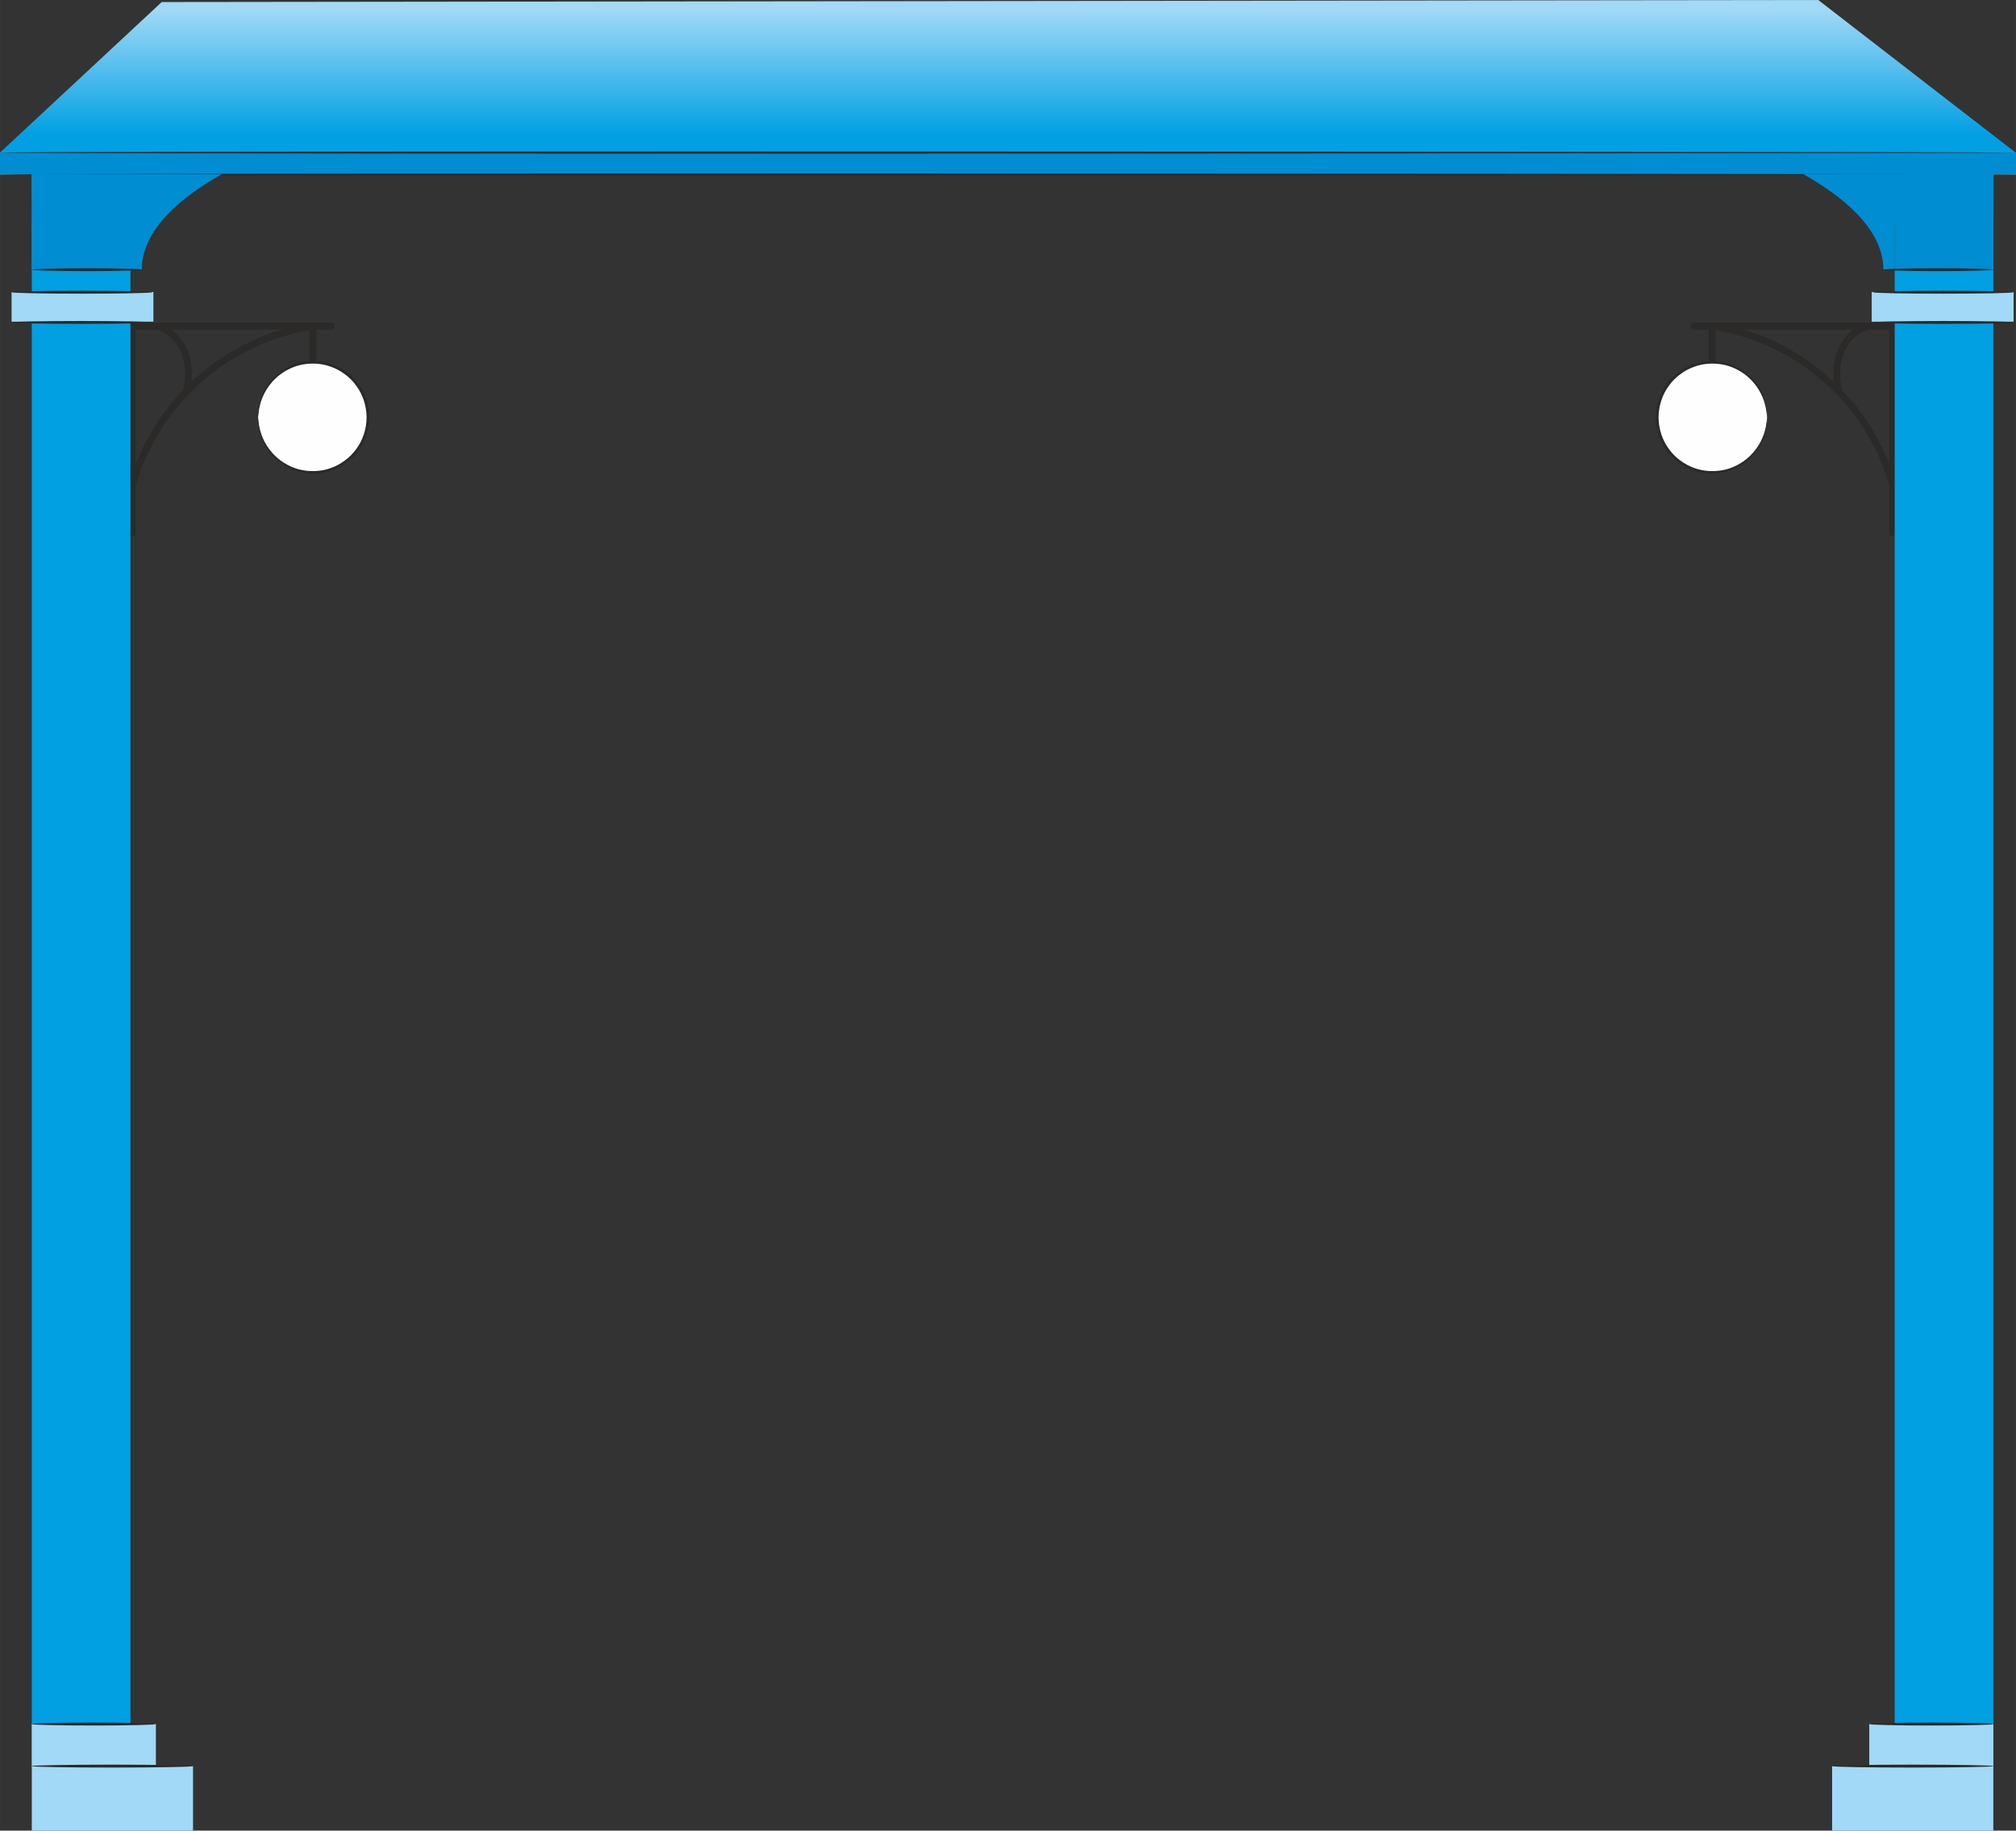 <?xml version="1.0" encoding="UTF-8"?> <svg xmlns="http://www.w3.org/2000/svg" xmlns:xlink="http://www.w3.org/1999/xlink" xmlns:xodm="http://www.corel.com/coreldraw/odm/2003" xml:space="preserve" width="143.351mm" height="130.135mm" version="1.1" style="shape-rendering:geometricPrecision; text-rendering:geometricPrecision; image-rendering:optimizeQuality; fill-rule:evenodd; clip-rule:evenodd" viewBox="0 0 581.42 527.82"><rect x="0" y="0" width="581.42" height="527.82" fill="#333333" stroke="none"/> <defs> <style type="text/css"> .fil4 {fill:#FEFEFE;fill-rule:nonzero} .fil3 {fill:#2B2A29;fill-rule:nonzero} .fil1 {fill:#ED7068;fill-rule:nonzero} .fil6 {fill:#A2D9F7;fill-rule:nonzero} .fil5 {fill:#00A0E3;fill-rule:nonzero} .fil2 {fill:#008DD2;fill-rule:nonzero} .fil0 {fill:url(#id0);fill-rule:nonzero} </style> <linearGradient id="id0" gradientUnits="userSpaceOnUse" x1="295.28" y1="38.92" x2="295.28" y2="2.45"> <stop offset="0" style="stop-opacity:1; stop-color:#00A0E3"></stop> <stop offset="1" style="stop-opacity:1; stop-color:#A2D9F7"></stop> </linearGradient> </defs> <g id="Слой_x0020_1">  <polygon class="fil0" points="524.39,0 46.64,0.59 -0,44 581.31,44 "></polygon> <polygon class="fil1" points="-0,50.33 581.42,50.33 581.42,44 -0,44 "></polygon> <polygon class="fil2" points="581.42,50.33 -0,50.33 -0,44 581.42,44 "></polygon> <path class="fil3" d="M581.42 44c0,0.18 -266.3,0.32 -378.4,0.32 -112.14,0 -203.02,-0.14 -203.02,-0.32 0,-0.18 90.88,-0.32 203.02,-0.32 112.1,0 378.4,0.14 378.4,0.32z"></path> <path class="fil3" d="M581.42 50.33c0,0.18 -266.3,0.32 -378.4,0.32 -112.14,0 -203.02,-0.14 -203.02,-0.32 0,-0.18 90.88,-0.32 203.02,-0.32 112.1,0 378.4,0.14 378.4,0.32z"></path> <g id="_1991192631200"> <path class="fil3" d="M95.55 95.03c-16.76,0 -33.51,0 -50.27,0 -2.37,0 -4.74,0 -7.11,0 0.33,-0.33 0.67,-0.66 1,-1 0,17.44 0,34.88 0,52.31 0,2.44 0,4.87 0,7.31 0,1.28 -2,1.29 -2,0 0,-17.44 0,-34.87 0,-52.31 0,-2.44 0,-4.87 0,-7.31 0,-0.54 0.46,-1 1,-1 16.76,0 33.51,0 50.27,0 2.37,0 4.74,0 7.1,0 1.28,0 1.29,2 0,2z"></path> <path class="fil3" d="M90.55 94.99c-24.5,3.69 -44.79,21.5 -51.5,45.37 -0.35,1.24 -2.27,0.71 -1.93,-0.53 6.88,-24.48 27.73,-42.97 52.89,-46.76 1.26,-0.19 1.8,1.73 0.53,1.92z"></path> <path class="fil3" d="M52.91 112.08c0.72,-3.64 0.66,-7.65 -0.98,-11.05 -1.38,-2.86 -3.8,-5.22 -6.92,-6.04 -1.24,-0.33 -0.71,-2.26 0.53,-1.92 3.59,0.95 6.5,3.66 8.11,6.96 1.9,3.91 2.02,8.38 1.19,12.59 -0.25,1.26 -2.17,0.73 -1.93,-0.53z"></path> <path class="fil3" d="M91.28 95.59c0,3.31 0,6.61 0,9.92 0,1.28 -2,1.29 -2,0 0,-3.31 0,-6.61 0,-9.92 0,-1.28 2,-1.29 2,0z"></path> <path class="fil4" d="M74.41 120.34c0,8.77 7.11,15.88 15.87,15.88 8.77,0 15.87,-7.11 15.87,-15.88 0,-8.77 -7.11,-15.87 -15.87,-15.87 -8.77,0 -15.87,7.11 -15.87,15.87z"></path> <path class="fil3" d="M74.41 120.34c0.11,0.01 0.02,-1.42 0.65,-3.84 0.62,-2.37 2.22,-5.86 5.79,-8.55 1.77,-1.31 4,-2.43 6.56,-2.87 2.55,-0.43 5.42,-0.34 8.14,0.71 1.37,0.48 2.7,1.2 3.91,2.12 1.23,0.89 2.35,2 3.27,3.29 1.9,2.53 2.97,5.79 3,9.14 -0.03,3.35 -1.1,6.61 -3,9.14 -0.92,1.29 -2.04,2.4 -3.27,3.29 -1.22,0.91 -2.54,1.64 -3.91,2.12 -2.73,1.04 -5.6,1.13 -8.14,0.7 -2.56,-0.44 -4.79,-1.56 -6.56,-2.87 -3.57,-2.69 -5.17,-6.17 -5.79,-8.55 -0.63,-2.42 -0.55,-3.84 -0.65,-3.84 0,0 -0.2,1.42 0.34,3.91 0.54,2.45 2.09,6.08 5.75,8.94 1.81,1.39 4.12,2.59 6.79,3.08 2.65,0.48 5.66,0.41 8.53,-0.66 1.44,-0.49 2.84,-1.25 4.12,-2.2 1.3,-0.93 2.48,-2.1 3.45,-3.45 2.01,-2.66 3.15,-6.09 3.18,-9.63 -0.03,-3.53 -1.17,-6.96 -3.18,-9.62 -0.97,-1.35 -2.15,-2.51 -3.45,-3.45 -1.28,-0.95 -2.68,-1.7 -4.12,-2.2 -2.87,-1.08 -5.88,-1.14 -8.53,-0.66 -2.67,0.49 -4.98,1.69 -6.79,3.08 -3.66,2.85 -5.21,6.49 -5.75,8.94 -0.54,2.5 -0.34,3.91 -0.34,3.91z"></path> <polygon class="fil5" points="37.62,509.63 9.17,509.63 9.17,64.25 37.62,64.25 "></polygon> <polygon class="fil6" points="44.24,92.75 3.34,92.75 3.34,84.19 44.24,84.19 "></polygon> <path class="fil2" d="M9.17 77.76l0 -13.51 28.45 0 0 13.51 3.26 0c0,-11.77 11.83,-21.21 23.05,-27.52l-54.85 -0.04 0.09 27.56z"></path> <polygon class="fil2" points="9.17,77.76 37.62,77.76 37.62,64.25 9.17,64.25 "></polygon> <g> <polygon class="fil6" points="44.96,509.22 9.17,509.22 9.17,497.1 44.96,497.1 "></polygon> <polygon class="fil6" points="55.67,527.82 9.17,527.82 9.17,509.22 55.67,509.22 "></polygon> <path class="fil3" d="M9.17 497.1c0,0.23 7.98,0.42 17.82,0.42 9.84,0 17.82,-0.19 17.82,-0.42 0,-0.23 -7.98,-0.42 -17.82,-0.42 -9.84,0 -17.82,0.19 -17.82,0.42z"></path> <path class="fil3" d="M9.17 509.22c0,0.23 10.41,0.42 23.25,0.42 12.84,0 23.25,-0.19 23.25,-0.42 0,-0.23 -10.41,-0.42 -23.25,-0.42 -12.84,0 -23.25,0.19 -23.25,0.42z"></path> </g> <path class="fil3" d="M3.34 92.97c0,0.23 9.09,0.42 20.29,0.42 11.21,0 20.29,-0.19 20.29,-0.42 0,-0.23 -9.08,-0.42 -20.29,-0.42 -11.21,0 -20.29,0.19 -20.29,0.42z"></path> <path class="fil3" d="M3.34 84.26c0,0.23 9.09,0.42 20.29,0.42 11.21,0 20.29,-0.19 20.29,-0.42 0,-0.23 -9.08,-0.42 -20.29,-0.42 -11.21,0 -20.29,0.19 -20.29,0.42z"></path> <path class="fil3" d="M9.17 77.76c0,0.23 7.16,0.42 15.99,0.42 8.83,0 15.99,-0.19 15.99,-0.42 0,-0.23 -7.16,-0.42 -15.99,-0.42 -8.83,0 -15.99,0.19 -15.99,0.42z"></path> </g> <g id="_1991192638976"> <path class="fil3" d="M488.51 95.03c16.76,0 33.51,0 50.27,0 2.37,0 4.74,0 7.11,0 -0.33,-0.33 -0.67,-0.66 -1,-1 0,17.44 0,34.88 0,52.31 0,2.44 0,4.87 0,7.31 0,1.28 2,1.29 2,0 0,-17.44 0,-34.87 0,-52.31 0,-2.44 0,-4.87 0,-7.31 0,-0.54 -0.46,-1 -1,-1 -16.76,0 -33.51,0 -50.27,0 -2.37,0 -4.74,0 -7.1,0 -1.28,0 -1.29,2 0,2z"></path> <path class="fil3" d="M493.51 94.99c24.5,3.69 44.79,21.5 51.5,45.37 0.35,1.24 2.27,0.71 1.93,-0.53 -6.88,-24.48 -27.73,-42.97 -52.89,-46.76 -1.26,-0.19 -1.8,1.73 -0.53,1.92z"></path> <path class="fil3" d="M531.14 112.08c-0.72,-3.64 -0.66,-7.65 0.98,-11.05 1.38,-2.86 3.8,-5.22 6.92,-6.04 1.24,-0.33 0.71,-2.26 -0.53,-1.92 -3.59,0.95 -6.5,3.66 -8.11,6.96 -1.9,3.91 -2.02,8.38 -1.19,12.59 0.25,1.26 2.17,0.73 1.93,-0.53z"></path> <path class="fil3" d="M492.78 95.59c0,3.31 0,6.61 0,9.92 0,1.28 2,1.29 2,0 0,-3.31 0,-6.61 0,-9.92 0,-1.28 -2,-1.29 -2,0z"></path> <path class="fil4" d="M509.65 120.34c0,8.77 -7.11,15.88 -15.87,15.88 -8.77,0 -15.87,-7.11 -15.87,-15.88 0,-8.77 7.11,-15.87 15.87,-15.87 8.77,0 15.87,7.11 15.87,15.87z"></path> <path class="fil3" d="M509.65 120.34c-0.11,0.01 -0.02,-1.42 -0.65,-3.84 -0.62,-2.37 -2.22,-5.86 -5.79,-8.55 -1.77,-1.31 -4,-2.43 -6.56,-2.87 -2.55,-0.43 -5.42,-0.34 -8.14,0.71 -1.37,0.48 -2.7,1.2 -3.91,2.12 -1.23,0.89 -2.35,2 -3.27,3.29 -1.9,2.53 -2.97,5.79 -3,9.14 0.03,3.35 1.1,6.61 3,9.14 0.92,1.29 2.04,2.4 3.27,3.29 1.22,0.91 2.54,1.64 3.91,2.12 2.73,1.04 5.6,1.13 8.14,0.7 2.56,-0.44 4.79,-1.56 6.56,-2.87 3.57,-2.69 5.17,-6.17 5.79,-8.55 0.63,-2.42 0.55,-3.84 0.65,-3.84 0,0 0.2,1.42 -0.34,3.91 -0.54,2.45 -2.09,6.08 -5.75,8.94 -1.81,1.39 -4.12,2.59 -6.79,3.08 -2.65,0.48 -5.66,0.41 -8.53,-0.66 -1.44,-0.49 -2.84,-1.25 -4.12,-2.2 -1.3,-0.93 -2.48,-2.1 -3.45,-3.45 -2.01,-2.66 -3.15,-6.09 -3.18,-9.63 0.03,-3.53 1.17,-6.96 3.18,-9.62 0.97,-1.35 2.15,-2.51 3.45,-3.45 1.28,-0.95 2.68,-1.7 4.12,-2.2 2.87,-1.08 5.88,-1.14 8.53,-0.66 2.67,0.49 4.98,1.69 6.79,3.08 3.66,2.85 5.21,6.49 5.75,8.94 0.54,2.5 0.34,3.91 0.34,3.91z"></path> <polygon class="fil5" points="546.44,509.63 574.88,509.63 574.88,64.25 546.44,64.25 "></polygon> <polygon class="fil6" points="539.81,92.75 580.72,92.75 580.72,84.19 539.81,84.19 "></polygon> <path class="fil2" d="M574.88 77.76l0 -13.51 -28.45 0 0 13.51 -3.26 0c0,-11.77 -11.83,-21.21 -23.05,-27.52l54.85 -0.04 -0.09 27.56z"></path> <polygon class="fil2" points="574.88,77.76 546.44,77.76 546.44,64.25 574.88,64.25 "></polygon> <g> <polygon class="fil6" points="539.1,509.22 574.88,509.22 574.88,497.1 539.1,497.1 "></polygon> <polygon class="fil6" points="528.39,527.82 574.88,527.82 574.88,509.22 528.39,509.22 "></polygon> <path class="fil3" d="M574.88 497.1c0,0.23 -7.98,0.42 -17.82,0.42 -9.84,0 -17.82,-0.19 -17.82,-0.42 0,-0.23 7.98,-0.42 17.82,-0.42 9.84,0 17.82,0.19 17.82,0.42z"></path> <path class="fil3" d="M574.88 509.22c0,0.23 -10.41,0.42 -23.25,0.42 -12.84,0 -23.25,-0.19 -23.25,-0.42 0,-0.23 10.41,-0.42 23.25,-0.42 12.84,0 23.25,0.19 23.25,0.42z"></path> </g> <path class="fil3" d="M580.72 92.97c0,0.23 -9.09,0.42 -20.29,0.42 -11.21,0 -20.29,-0.19 -20.29,-0.42 0,-0.23 9.08,-0.42 20.29,-0.42 11.21,0 20.29,0.19 20.29,0.42z"></path> <path class="fil3" d="M580.72 84.26c0,0.23 -9.09,0.42 -20.29,0.42 -11.21,0 -20.29,-0.19 -20.29,-0.42 0,-0.23 9.08,-0.42 20.29,-0.42 11.21,0 20.29,0.19 20.29,0.42z"></path> <path class="fil3" d="M574.88 77.76c0,0.23 -7.16,0.42 -15.99,0.42 -8.83,0 -15.99,-0.19 -15.99,-0.42 0,-0.23 7.16,-0.42 15.99,-0.42 8.83,0 15.99,0.19 15.99,0.42z"></path> </g> </g> </svg> 